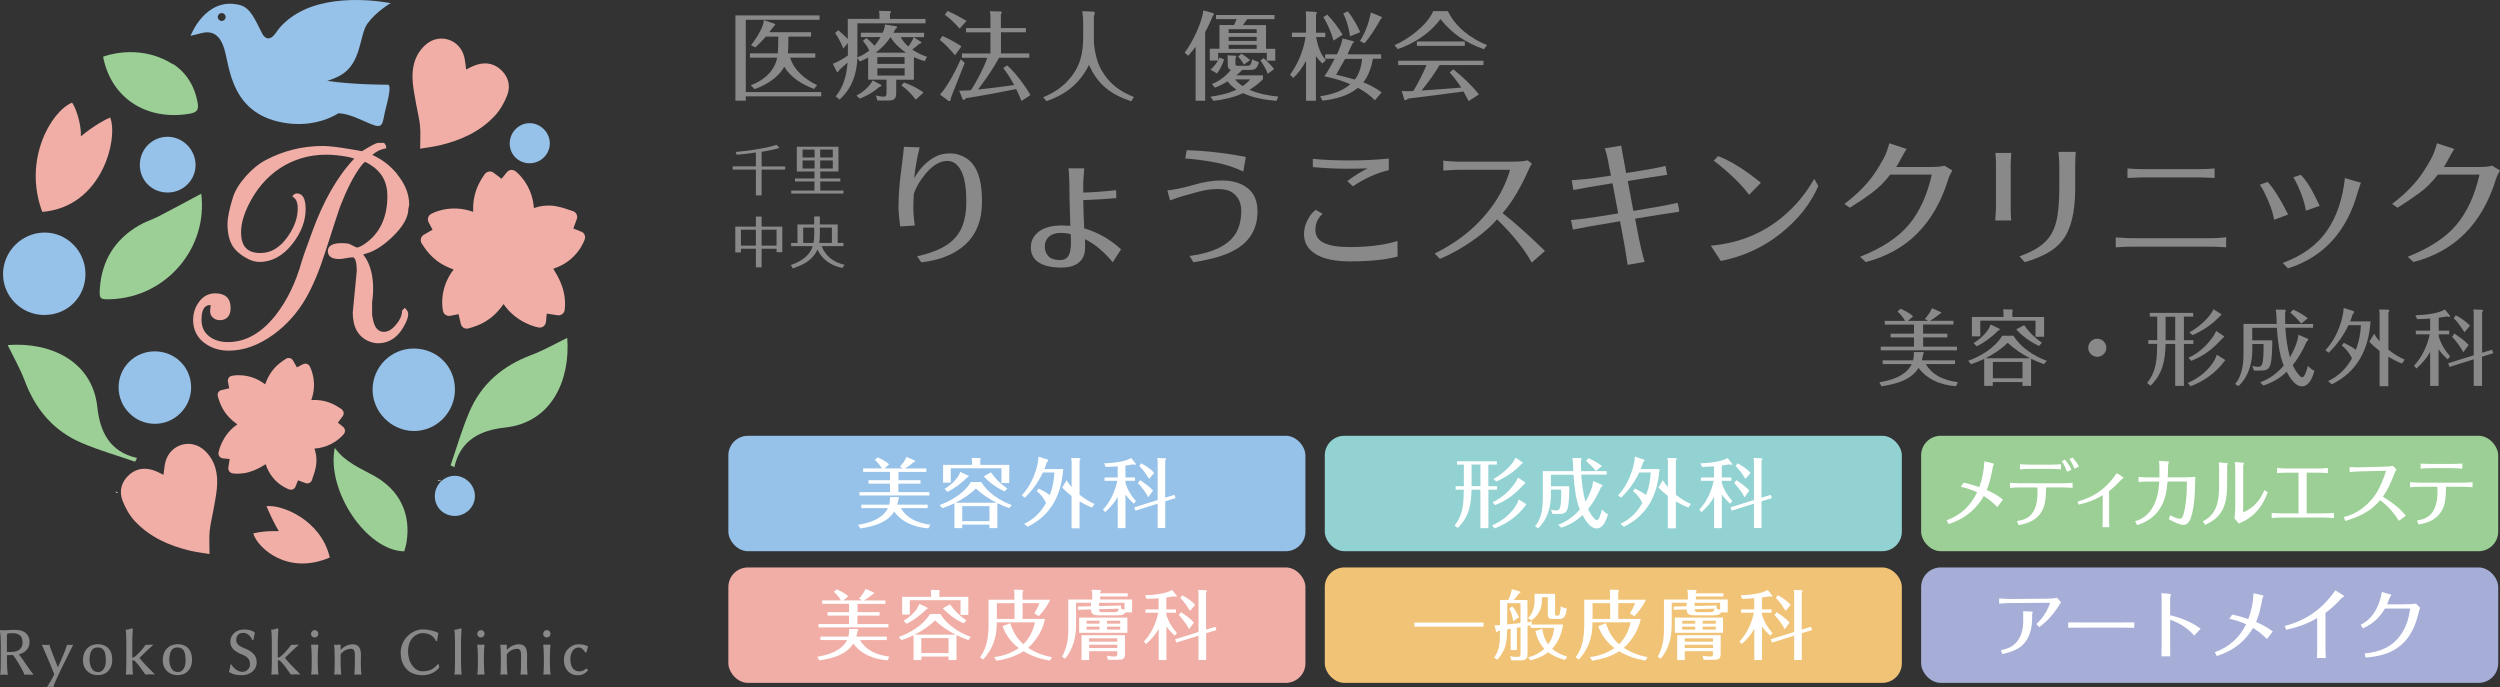 <?xml version="1.0" encoding="UTF-8"?><svg id="_レイヤー_2" xmlns="http://www.w3.org/2000/svg" viewBox="0 0 361.53 99.38"><rect x="0" y="0" width="361.53" height="99.38" fill="#333333" stroke="none"/><defs><style>.cls-1{fill:#f2f2f2;}.cls-1,.cls-2,.cls-3,.cls-4,.cls-5,.cls-6,.cls-7,.cls-8,.cls-9,.cls-10,.cls-11,.cls-12{stroke-width:0px;}.cls-2,.cls-4{fill:#9bcf95;}.cls-3{fill:#93d2d3;}.cls-4,.cls-11,.cls-12{fill-rule:evenodd;}.cls-5{fill:#f1c376;}.cls-6{fill:#a6aed8;}.cls-7{fill:#898989;}.cls-8,.cls-12{fill:#96c1e8;}.cls-9{fill:#fff;}.cls-10,.cls-11{fill:#f0aea6;}</style></defs><g id="_レイヤー_1-2"><rect class="cls-8" x="105.33" y="63.02" width="83.45" height="16.69" rx="2.83" ry="2.83"/><rect class="cls-3" x="191.58" y="63.02" width="83.45" height="16.69" rx="2.83" ry="2.83"/><rect class="cls-2" x="277.82" y="63.02" width="83.45" height="16.69" rx="2.83" ry="2.83"/><rect class="cls-10" x="105.33" y="82.06" width="83.45" height="16.69" rx="2.83" ry="2.83"/><rect class="cls-5" x="191.58" y="82.06" width="83.45" height="16.69" rx="2.83" ry="2.83"/><rect class="cls-6" x="277.82" y="82.06" width="83.45" height="16.69" rx="2.83" ry="2.83"/><path class="cls-1" d="M16.67,71.01c.07.09.14.19.21.28.06,0,.13,0,.19,0-.14-.09-.26-.19-.4-.28Z"/><path class="cls-1" d="M63.32,69.48l4.02,1.04s-.03-.05-.05-.07c-1.39-.29-2.73-.65-4-1.07.02.07.03.1.03.1Z"/><path class="cls-11" d="M23.64,68.65c.1-.69.14-1.26.27-1.8.65-2.62,3.72-3.54,5.69-1.69,1.59,1.49,1.96,3.43,1.76,5.5-.1,1.01-.31,2.01-.48,3.01-.18,1.04-.46,2.08-.56,3.13-.1,1.04-.02,2.09-.02,3.32-.87-.15-1.87-.26-2.84-.49-3.02-.72-5.81-1.96-7.96-4.27-.78-.84-1.39-1.92-1.79-2.99-.53-1.41-.13-2.76,1.03-3.76,1.13-.97,2.44-1.02,3.79-.48.34.13.65.32,1.11.54Z"/><path class="cls-11" d="M67.41,10.04c-.1-.69-.14-1.26-.27-1.8-.65-2.62-3.72-3.54-5.68-1.69-1.59,1.49-1.96,3.42-1.76,5.5.1,1.01.31,2.01.48,3.01.18,1.04.46,2.07.56,3.12.1,1.04.02,2.09.02,3.32.88-.15,1.87-.26,2.84-.49,3.03-.72,5.81-1.96,7.96-4.27.78-.84,1.39-1.92,1.8-2.99.53-1.41.13-2.76-1.04-3.76-1.13-.97-2.44-1.02-3.79-.48-.34.13-.65.31-1.11.54Z"/><path class="cls-4" d="M29.1,28c1,7.82-4.99,14.97-13.06,15.27-1.6.06-1.7-.03-1.6-1.58.28-4,2.16-7.03,5.6-9.06.94-.56,2.01-.88,2.99-1.39,2.04-1.05,4.06-2.16,6.08-3.23Z"/><path class="cls-12" d="M65.79,56.32c0,3.32-2.67,6.02-5.94,6.01-3.26-.02-6-2.78-5.97-6.03.03-3.26,2.67-5.88,5.93-5.9,3.37-.01,5.98,2.57,5.98,5.92Z"/><path class="cls-12" d="M12.36,39.6c0,3.36-2.59,5.95-5.95,5.95-3.32,0-6.01-2.7-5.97-5.98.04-3.23,2.7-5.89,5.94-5.94,3.26-.05,5.97,2.65,5.98,5.97Z"/><path class="cls-12" d="M22.36,50.81c2.96-.01,5.29,2.3,5.28,5.24-.01,2.86-2.35,5.22-5.21,5.24-2.9.02-5.29-2.37-5.28-5.29.01-2.89,2.32-5.18,5.21-5.19Z"/><path class="cls-4" d="M58.47,79.73c-5.44-.06-11.3-8.75-10.06-14.97,1.48,2.08,3.7,2.94,5.74,4.08,3.66,2.05,5.32,5.5,4.63,9.64-.07.43-.22.85-.32,1.25Z"/><path class="cls-12" d="M24.27,27.84c-2.27.02-4.04-1.72-4.05-3.98-.01-2.24,1.75-4.06,3.98-4.08,2.19-.02,4.05,1.81,4.08,4.02.03,2.22-1.77,4.03-4.01,4.04Z"/><path class="cls-12" d="M76.61,23.61c-1.62,0-2.88-1.22-2.9-2.83-.02-1.64,1.31-2.99,2.93-2.97,1.56.03,2.88,1.37,2.87,2.93,0,1.57-1.31,2.86-2.9,2.87Z"/><path class="cls-12" d="M65.78,74.61c-1.62,0-2.88-1.22-2.9-2.83-.02-1.64,1.31-3,2.93-2.97,1.56.03,2.88,1.37,2.87,2.93,0,1.57-1.31,2.86-2.9,2.87Z"/><path class="cls-10" d="M47.69,80.62c-5.97,2.59-10.36-1.24-11.07-3.47,0,0,1.24-.41,3.71-.34-.87-1.39-1.8-3.61-1.8-3.61,2.14-.27,7.85,1.9,9.16,7.41-.03,0-.05-.02-.08-.03.03,0,.05.02.08.03Z"/><path class="cls-10" d="M11.69,19.71c.1-2.02-.89-4.41-1.27-4.87-3.04,1.27-7.12,8.28-4.31,15.79.01-.04.03-.07.04-.11-.02.04-.03.08-.04.12,8.73-.7,11.02-10.71,9.82-13.65-.57.24-2.11.99-4.25,2.73Z"/><path class="cls-4" d="M65.7,67.58c.88-3.98,3.81-5.37,7.33-5.75,6.74-.72,9.47-6.85,9-12.97-1.66.8-3.38,1.8-5.22,2.49-4.13,1.55-7.23,4.19-8.95,8.25-1.06,2.5-1.81,5.12-2.7,7.69.18.09.36.19.55.28Z"/><path class="cls-4" d="M19.83,66.23c-3.98-.88-5.37-3.81-5.75-7.33-.72-6.74-6.85-9.47-12.97-9,.8,1.66,1.8,3.38,2.49,5.22,1.55,4.13,4.19,7.23,8.25,8.95,2.5,1.06,5.12,1.81,7.69,2.7.09-.18.19-.37.28-.55Z"/><path class="cls-10" d="M84.04,33.5l-1.13-.46c.14-.4.33-.89.5-1.35.09-.23.07-.49-.03-.7-.11-.22-.3-.39-.53-.46-.19-.06-.38-.12-.57-.19-.77-.26-1.65-.56-2.66-.61-.8-.04-1.6.08-2.41.36-.25-3.49-2.57-5.26-2.68-5.34-.15-.11-.32-.17-.49-.18-.28-.01-.56.1-.74.33l-.5.62-.13.16-.14.17c-.34-.25-.76-.57-1.15-.87-.2-.15-.44-.21-.69-.17-.24.04-.46.18-.6.38-.87,1.27-1.77,2.84-1.66,5.45-.76-.28-1.54-.44-2.32-.48h0c-2.2-.12-3.72.75-3.79.79-.41.24-.57.77-.34,1.19l.57,1.08c-.37.21-.82.48-1.25.72-.21.12-.37.32-.43.56-.06.24-.02.49.11.7.86,1.35,1.99,2.85,4.62,3.77-2.24,2.9-1.57,5.9-1.53,6.03.11.47.57.76,1.04.67l1.2-.24c.1.41.22.92.33,1.4.05.24.2.45.41.57.21.12.46.16.7.09,1.58-.44,3.39-1.12,5.07-3.52,1.9,2.8,4.94,3.37,5.08,3.39.25.04.5-.02.7-.17.2-.15.32-.38.35-.63l.12-1.21c.47.07,1.05.16,1.55.24.24.04.49-.02.69-.17.04-.03.08-.07.12-.11.13-.14.21-.31.23-.5.09-.74.07-1.46-.06-2.18-.21-1.21-.74-2.43-1.59-3.77,3.56-1.15,4.52-4.16,4.56-4.29.14-.44-.09-.91-.52-1.09Z"/><path class="cls-10" d="M42.73,70.37l.37-.91c.32.12.72.26,1.08.4.19.07.39.06.57-.03.18-.09.31-.24.37-.43.05-.15.1-.3.15-.46.21-.62.45-1.32.49-2.13.03-.65-.06-1.28-.29-1.94,2.8-.2,4.22-2.06,4.28-2.15.09-.12.14-.25.14-.39,0-.22-.08-.45-.27-.6l-.49-.4-.13-.1-.14-.11c.21-.27.46-.61.69-.92.12-.16.17-.36.14-.55-.03-.19-.14-.36-.3-.48-1.02-.7-2.28-1.42-4.37-1.33.22-.61.35-1.23.38-1.86h0c.09-1.76-.6-2.99-.63-3.04-.19-.33-.62-.45-.96-.27l-.87.46c-.17-.29-.38-.66-.57-1-.1-.17-.26-.3-.45-.34-.19-.05-.39-.02-.56.09-1.08.69-2.28,1.59-3.02,3.7-2.33-1.79-4.73-1.25-4.84-1.23-.38.09-.61.46-.54.84l.19.96c-.33.08-.74.17-1.12.26-.19.04-.36.16-.46.33-.1.17-.13.37-.07.56.35,1.26.9,2.72,2.82,4.07-2.25,1.53-2.7,3.96-2.72,4.08-.03.2.01.4.14.56.12.16.3.26.5.28l.97.09c-.06.38-.13.85-.19,1.24-.03.19.02.39.14.55.03.04.05.07.09.1.11.1.25.17.4.19.59.07,1.17.05,1.75-.05.97-.17,1.95-.59,3.02-1.28.92,2.86,3.34,3.62,3.45,3.66.35.11.73-.07.87-.42Z"/><path class="cls-8" d="M56.08,12.25c-.39,0-4.97,0-8.75-.55.64-.21,1.27-.46,1.84-.77,3.17-1.73,2.78-5.93,3.98-7.54,1.35-1.81,3.35-2.93,3.35-2.93,0,0-8.18-1.72-13.58,1.51-1.3.78-2.21,1.64-2.83,2.5-.03.03-.17.24-.21.3-.96,1.34-1.63.65-1.93.15-1.06-2.05-1.68-3.81-3.33-4.21-4.93-1.21-7.06,4.47-7.06,4.47,0,0,1.37-.34,1.5-.37,1.75-.49,2.77.37,3.35,2.17.84,2.64.9,9.78,9.16,10.85,3.05.39,5.54-.34,7.39-1.45,1.5.06,2.93.82,4.65,1.55,1.93.81,1.64-.11,2.15-2.14.36-1.41.91-3.53.31-3.55ZM32.06,3.03c-.32,0-.57-.26-.57-.57s.25-.57.57-.57.57.26.57.57-.26.57-.57.57Z"/><path class="cls-2" d="M28.57,14.77c-.46-2.41-1.61-4.18-3.36-5.4-.19-.08-.4-.19-.65-.34-4.79-2.77-9.65-.83-9.65-.83,1.14,5.97,6.25,9.29,12.49,8.25,1.19-.2,1.36-.66,1.17-1.67Z"/><path class="cls-10" d="M57.46,25.19c-1.01-1.23-2.24-2.17-3.62-2.78.49-.46,1.09-.77,1.77-.91l.23-.05v-.23c0-.14-.07-.29-.22-.46l-.08-.1h-.79c-.19,0-.51.08-1.49.66-.46.28-.77.46-.93.55-.2-.05-.69-.14-2.02-.36-1.59-.26-2.8-.4-3.61-.4-2.93,0-5.71.68-8.26,2.03-.98.51-1.93,1.28-2.83,2.28-.94,1.05-1.59,2.08-1.91,3.08-.53,1.68-.8,2.99-.8,3.89,0,1.4.28,2.51.82,3.31.38.54.94,1.05,1.68,1.49.75.46,1.46.69,2.11.69,1.83,0,3.45-.9,4.82-2.67,1.24-1.6,1.87-3.28,1.87-4.96,0-1.52-.43-2.28-1.26-2.28-.17,0-.33.07-.46.19l-.22.22.25.2c.37.3.55.81.55,1.53,0,1.38-.5,2.78-1.48,4.15-1.12,1.57-2.4,2.33-3.92,2.33-1.91,0-2.8-.96-2.8-3.02,0-1.13.35-2.42,1.03-3.84,1.11-2.29,2.64-4.1,4.56-5.38,1.99-1.31,4.25-1.98,6.72-1.98.96,0,2.02.11,3.16.32.28.05.58.13.9.25-2.43,2.55-4.5,6.17-6.15,10.76-.88,2.41-1.35,3.72-1.42,4-.85,3.1-2.13,5.75-3.8,7.88-2.03,2.58-4.35,3.89-6.88,3.89-1.09,0-2-.27-2.7-.81-.77-.59-1.14-1.38-1.14-2.43,0-1.9.75-2.12,1.31-2.12,0,0,.02,0,.02,0-.02.14-.05.34-.07.6-.05.43.02.78.21,1.03.3.37.69.56,1.18.56.58,0,1.56-.23,1.56-1.79,0-1.37-.77-2.09-2.22-2.09-.97,0-1.78.43-2.38,1.28-.54.74-.82,1.6-.82,2.57,0,1.43.58,2.58,1.72,3.39.97.7,2.12,1.05,3.42,1.05,2.2,0,4.39-.8,6.53-2.37,1.9-1.39,3.46-3.16,4.65-5.24,1-1.74,1.95-4.02,2.83-6.78,1.29-4.02,2-6.2,2.19-6.66.92-2.35,1.87-4.2,2.82-5.49.51-.7.7-.75.69-.76.03,0,.17.04.72.38,1.7,1.05,2.52,2.53,2.52,4.54,0,3.15-1.12,5.49-3.34,6.98-.59.4-.93.48-1.08.49,0,0-.1-.03-.43-.2-.47-.25-.59-.31-.7-.35-.32-.06-.67-.09-1.05-.09-1.33,0-2.01.39-2.01,1.16,0,.52.28,1.14,1.62,1.14.23,0,.57-.04,1.04-.13.43-.08.74-.12.94-.12.37,0,.58.74.58,2.01l-.29,2.98c-.16,1.65-.26,2.64-.29,2.99,0,2.13.8,3.54,2.37,4.18.46.18.89.27,1.28.27,1.77,0,3.14-1.04,4.07-3.08.2-.45.3-.82.3-1.12,0-.26-.1-.49-.29-.7l-.2-.22-.4.4v.11c-.03.63-.32,1.28-.88,1.93-.57.68-1.15,1.03-1.74,1.03-.79,0-1.3-.53-1.55-1.63-.14-.6-.16-.8-.16-.87v-1.76c.71-4.9-1.3-6.91-1.3-6.91.14-.07.23-.1.28-.11,1.26-.31,2.61-1.15,4-2.5,1.5-1.45,2.26-2.8,2.26-3.99,0-.01,0-.08.05-.25.05-.18.07-.3.07-.39,0-1.49-.58-2.96-1.72-4.35Z"/><path class="cls-7" d="M129.94,29.71c0-1.41.12-3.07.37-4.98.25-1.91.38-3.08.41-3.5l2.27.08c-.4,1.63-.66,3.12-.78,4.47.74-1.35,1.72-2.37,2.93-3.05.64-.36,1.38-.55,2.22-.55s1.62.23,2.35.68c1.55.98,2.32,3.08,2.3,6.31,0,2.68-.83,4.77-2.5,6.27-1.52,1.35-3.61,2.19-6.27,2.5l-.61-.88c1.8-.4,3.21-.94,4.25-1.62s1.77-1.53,2.21-2.56c.44-1.03.65-2.27.65-3.71,0-2.02-.25-3.51-.74-4.46-.5-.96-1.17-1.44-2.01-1.44-1.05,0-2.09.61-3.11,1.82-.82.98-1.39,1.94-1.72,2.89-.05.64-.08,1.33-.08,2.09s.07,1.6.21,2.54l-2.11.14c-.17-1.26-.25-2.28-.25-3.05Z"/><path class="cls-7" d="M149.08,35.71c0-.89.38-1.62,1.15-2.22.77-.59,1.91-.89,3.44-.89.2,0,.57.02,1.11.06-.09-2.71-.14-4.83-.14-6.37-.03-.86-.07-1.51-.12-1.95h2.27l-.14,1.97v1.54c1.3-.03,2.88-.14,4.75-.35l.04,1.15c-1.47.13-3.07.23-4.79.29,0,.55.02,1.2.05,1.96.03.76.06,1.47.09,2.12,1.98.59,3.76,1.59,5.33,3.03l-1.21,1.88c-.51-.64-1.11-1.26-1.82-1.88s-1.43-1.1-2.19-1.46c.01.21.02.44.02.7v.53c0,1.16-.47,1.99-1.41,2.48-.51.26-1.18.39-2.01.4-.83,0-1.58-.09-2.25-.28-1.46-.43-2.19-1.33-2.19-2.71ZM151.09,35.63c0,.59.18,1.06.53,1.43s.91.55,1.69.55,1.25-.41,1.44-1.23c.08-.36.12-.78.12-1.24s-.01-.9-.04-1.3c-.48-.1-.94-.16-1.39-.16-.76,0-1.33.18-1.74.54-.4.36-.61.83-.61,1.42Z"/><path class="cls-7" d="M168.82,27.54c.38-.03.97-.13,1.79-.3.81-.18,1.5-.35,2.06-.52,1.43-.42,2.76-.62,3.98-.62,1.59,0,2.85.37,3.79,1.12s1.41,1.87,1.41,3.37c0,3.23-1.86,5.4-5.59,6.52-1.13.34-2.36.61-3.67.82l-.57-.92c2.45-.31,4.31-.98,5.58-2s1.9-2.52,1.9-4.5c0-1.21-.44-2.11-1.33-2.7-.46-.31-1.14-.47-2.05-.47s-1.8.12-2.67.35c-.87.23-1.62.44-2.26.62-.64.18-1.3.4-1.99.67l-.39-1.45ZM171.4,22.91l.21-1.19c2.88.09,5.73.42,8.55.98l-.37,2.11c-1.29-.62-2.67-1.07-4.15-1.34-1.48-.27-2.89-.45-4.25-.56Z"/><path class="cls-7" d="M188.58,33.81c0-.82.26-1.64.78-2.46.25-.4.55-.74.92-1l.98.57c-.69.62-1.04,1.39-1.04,2.29s.42,1.54,1.26,1.93,2.07.59,3.68.59c2.71,0,5.02-.29,6.93-.88l.02,2.25c-1.75.47-4.04.7-6.88.7-2.14,0-3.78-.34-4.93-1.03s-1.73-1.67-1.73-2.96ZM189.85,24.16v-1.19c1.5.16,3.27.23,5.31.23s3.94-.09,5.68-.27v1.68c-1.75.4-3.48,1.18-5.2,2.34l-.8-.76c.38-.31.88-.66,1.5-1.04s1.1-.65,1.43-.81c-.74.04-1.8.06-3.17.06s-2.96-.08-4.76-.23Z"/><path class="cls-7" d="M207.47,36.66c3.7-1.81,6.59-4.27,8.69-7.38,1-1.5,1.74-3.07,2.21-4.73h-7.38c-.39,0-1.15.04-2.27.12v-1.45c.18.04.55.08,1.1.11.55.03.94.05,1.16.05h7.42c1.31,0,2.15-.07,2.5-.2l.64.49c-.2.26-.4.65-.62,1.17-.22.52-.52,1.14-.9,1.86-.85,1.64-1.76,3.01-2.73,4.12,1.8,1.41,3.84,3.23,6.13,5.47l-1.91,1.68c-1.09-1.98-2.77-4.06-5.02-6.25-1.25,1.45-3.02,2.85-5.31,4.22-1.02.6-2,1.1-2.95,1.5l-.76-.78Z"/><path class="cls-7" d="M227.15,31.82c1.24-.1,2.48-.26,3.74-.46,1.26-.2,2.29-.37,3.12-.5l-.82-4.36c-2.67.43-4.56.75-5.66.98l-.25-1.41c1.56-.12,2.72-.23,3.48-.35.75-.12,1.49-.23,2.21-.33-.2-.92-.35-1.7-.46-2.31-.11-.62-.26-1.16-.44-1.63l2.38-.39c.03.21.06.46.12.74l.14.78c.01.07.04.23.1.51.06.38.18,1.02.35,1.93.7-.12,1.31-.21,1.82-.29,1.63-.25,2.92-.5,3.87-.74l.25,1.29c-1.21.17-3.11.47-5.7.9l.8,4.32c2.93-.47,5.06-.86,6.39-1.17l.08.31c.1.43.16.7.16.81s-.01.17-.04.17c-1.25.18-3.36.51-6.33,1,.12.6.29,1.5.51,2.7.25,1.25.53,2.43.86,3.55l-2.46.43c-.27-1.91-.64-4.02-1.09-6.31-3.32.55-5.59.95-6.82,1.21l-.27-1.37Z"/><path class="cls-7" d="M247.4,35.53c3.5-.31,6.57-1.4,9.2-3.26,2.38-1.69,4.3-3.83,5.76-6.41l.59,1.04c-1.11,2.57-2.92,4.85-5.44,6.86s-5.41,3.33-8.66,3.98l-1.45-2.21ZM247.83,23.24l.61-.66c1.76.64,3.83,1.92,6.21,3.85l-1.7,1.74c-.85-1.13-1.97-2.3-3.38-3.52-.62-.55-1.21-1.02-1.74-1.41Z"/><path class="cls-7" d="M266.73,29.49c2.03-1.54,3.58-3.16,4.65-4.86.73-1.15,1.2-2,1.41-2.58s.35-1.02.43-1.33l2.5.82c-.25.38-.53.86-.84,1.45s-.5.91-.55.98-.1.12-.14.18h4.88c1.09,0,1.8-.07,2.11-.2l1.15.7c-.27.46-.47.88-.59,1.27-1.99,6.45-5.97,10.44-11.93,11.97l-.82-.76c3.16-1.25,5.52-2.8,7.06-4.65s2.65-4.26,3.31-7.23h-6.02c-.77,1.03-1.67,1.92-2.7,2.68s-2.08,1.46-3.14,2.11l-.78-.55Z"/><path class="cls-7" d="M288.54,31.88c.07-1,.1-1.57.1-1.7v-6.5c0-.18,0-.44-.02-.76l-.06-.8h2.29c-.05.91-.08,1.43-.08,1.56v6.5c0,.29,0,.59.02.9l.06.8h-2.3ZM292.04,37.07c1.17-.42,2.14-.89,2.89-1.41s1.34-1.15,1.76-1.89.71-1.65.87-2.73.24-2.39.24-3.93v-3.24c0-.44-.04-1.08-.12-1.91h2.5c-.05.56-.08,1.2-.08,1.91v3.36c0,3.44-.61,5.94-1.82,7.5-.61.78-1.37,1.42-2.29,1.91s-1.97.92-3.18,1.27l-.78-.84Z"/><path class="cls-7" d="M305.96,35.78v-1.45c1.12.08,1.9.12,2.34.12h11.56c.61,0,1.3-.05,2.07-.14v1.46c-.87-.07-1.56-.1-2.07-.1h-11.56c-.66,0-1.45.03-2.34.1ZM307.66,25.73v-1.37c.87.07,1.61.1,2.21.1h8.24c.7,0,1.42-.03,2.15-.1v1.37c-1.17-.05-1.89-.08-2.15-.08h-8.22c-.09,0-.83.03-2.23.08Z"/><path class="cls-7" d="M326.79,26.72l1.13-.41c.85.89,1.84,2.45,2.97,4.71l-2.03.76c-.18-1.15-.68-2.51-1.48-4.1-.22-.43-.42-.75-.59-.96ZM330.09,38.03c2.83-1.03,4.95-2.57,6.38-4.61s2.3-4.6,2.63-7.66l2.32.66c-.08.18-.15.39-.22.63s-.14.45-.21.63c-1.58,5.78-4.95,9.49-10.12,11.13l-.78-.8ZM331.64,25.63l1.09-.35c.7.73,1.37,1.73,1.99,2.99.27.55.52,1.05.74,1.5l-2.01.7c-.14-1.07-.56-2.34-1.25-3.81-.21-.43-.4-.77-.57-1.04Z"/><path class="cls-7" d="M345.93,29.49c2.03-1.54,3.58-3.16,4.65-4.86.73-1.15,1.2-2,1.41-2.58s.35-1.02.43-1.33l2.5.82c-.25.38-.53.86-.84,1.45s-.5.91-.55.98-.1.12-.14.18h4.88c1.09,0,1.8-.07,2.11-.2l1.15.7c-.27.46-.47.88-.59,1.27-1.99,6.45-5.97,10.44-11.93,11.97l-.82-.76c3.16-1.25,5.52-2.8,7.06-4.65s2.65-4.26,3.31-7.23h-6.02c-.77,1.03-1.67,1.92-2.7,2.68s-2.08,1.46-3.14,2.11l-.78-.55Z"/><path class="cls-7" d="M105.96,24.51v-.46h3.35v-2c-.84.13-1.67.23-2.48.31h-.32c0-.06-.05-.19-.13-.39h.11c1.69-.17,3.16-.39,4.4-.65.42-.09.79-.18,1.1-.28l.31-.1.42.45c-.64.2-1.5.39-2.58.57v2.11h3.4v.46h-3.4v3.73h-.83v-3.73h-3.35Z"/><path class="cls-7" d="M114.43,27.56h3.35v-1.32h-2.82v-.43h2.82v-1.01h-2.55v-3.58h6.02v3.58h-2.63v1.01h2.9v.43h-2.9v1.32h3.35v.43h-7.55v-.43ZM116.06,22.78h1.74v-1.15h-1.74v1.15ZM116.06,24.37h1.74v-1.17h-1.74v1.17ZM118.61,22.78h1.82v-1.15h-1.82v1.15ZM118.61,24.37h1.82v-1.17h-1.82v1.17Z"/><path class="cls-7" d="M106.33,36.5v-3.73h2.98v-1.45h.83v1.45h2.99v3.7h-.83v-.5h-2.16v2.69h-.83v-2.69h-2.16v.53h-.82ZM107.15,35.52h2.16v-2.3h-2.16v2.3ZM110.14,35.52h2.16v-2.3h-2.16v2.3Z"/><path class="cls-7" d="M114.35,38.33c1.15-.4,1.99-.92,2.52-1.55.34-.4.55-.8.65-1.19h-3.11v-.46h.91v-2.67h2.42v-1.16h.82v1.16h2.58v2.67h.83v.46h-3.15c.57,1.44,1.68,2.34,3.33,2.71-.09.09-.18.21-.27.35l-.05.11-.35-.09c-1.55-.4-2.64-1.26-3.27-2.59-.3.73-.84,1.35-1.63,1.86-.42.27-.95.52-1.59.75l-.36.13-.05-.14c-.06-.13-.14-.24-.24-.33ZM116.15,35.13h1.49c.07-.38.1-.79.11-1.25v-.97h-1.6v2.22ZM118.48,35.13h1.82v-2.22h-1.74v.97c0,.46-.03.88-.09,1.25Z"/><path class="cls-7" d="M118.76,13.31v.62h-10.91v.63h-1.5V2.23h12.17v.63h-10.67v10.45h10.91ZM118.17,12.29l-.45.57c-1.69-.64-3.35-1.61-4.31-3.21-.85,1.58-2.63,2.65-4.29,3.24l-.55-.56c1.86-.7,3.4-1.99,3.82-3.99h-3.94v-.63h4.02c.08-.78.08-1.62.08-2.42h-1.79c-.49.56-.99,1.08-1.53,1.57l-.62-.32c.62-.8,1.34-1.89,1.68-2.83.08-.25.15-.53.18-.8l1.57.53s.07.04.07.11-.03.1-.17.21c-.21.27-.48.62-.7.9h6.05v.63h-3.28c0,.8,0,1.64-.07,2.42h3.96v.63h-3.64c.57,1.83,2.19,3.17,3.88,3.95Z"/><path class="cls-7" d="M131.36,6.71c.32-.41.57-.85.78-1.33l1.04.67s.07.07.07.11c0,.07-.1.13-.27.17-.34.29-.7.56-1.06.83.64.45,1.36.8,2.13,1.05l-.32.63c-.55-.15-1.06-.34-1.57-.57v3.26h-2.56v1.92c0,.94-.38,1.09-1.26,1.09h-1.46l-.21-.73c.38.08.77.17,1.15.17.29,0,.38-.21.38-.48v-1.98h-2.66v-3.19c-.39.21-.8.39-1.2.56l-.35-.5c-.1,2.37-.8,4.4-2.59,6.01l-.55-.46c1.15-1.37,1.58-3.12,1.72-4.89-.38.36-.8.69-1.18,1.04-.07.18-.15.32-.28.32-.08,0-.11-.04-.15-.13l-.52-1.06c.78-.28,1.48-.74,2.17-1.19v-1.81l-.66.8c-.27-.69-.74-1.65-1.18-2.24l.46-.41c.48.39.94.83,1.37,1.27v-2.91h4.58v-.63c0-.18-.03-.35-.06-.53l1.53.03c.15,0,.2.04.2.1,0,.11-.08.21-.15.28v.76h5.14v.63h-9.85v4.3c0,.21,0,.42-.01.63.6-.22,1.23-.59,1.72-.98-.21-.52-.55-.98-.91-1.4l.48-.42c.43.32.83.71,1.19,1.11.34-.38.63-.8.87-1.25h-2.84v-.63h3.17c.17-.39.28-.74.32-1.18l1.57.24c.1.01.17.03.17.13,0,.08-.07.15-.21.27-.1.18-.2.36-.31.55h4.44v.63h-3.39c.29.52.67.97,1.12,1.36ZM126.2,11.63l1.13.59c.06.03.13.06.13.13,0,.15-.2.21-.31.24-.84.73-1.78,1.27-2.8,1.67l-.5-.43c.97-.52,1.79-1.22,2.35-2.18ZM126.64,7.62h4.38c-.88-.6-1.69-1.33-2.23-2.25-.6.87-1.3,1.62-2.16,2.25ZM130.81,8.26h-3.94v.98h3.94v-.98ZM126.88,9.87v1.05h3.94v-1.05h-3.94ZM130.35,12.35l.38-.42c.99.36,1.98.8,2.82,1.46l-1.12,1.02c-.6-.79-1.27-1.49-2.07-2.06Z"/><path class="cls-7" d="M139.03,6.7l-.92,1.29c-.69-.81-1.39-1.57-2.21-2.23l.38-.56c.97.41,1.88.94,2.76,1.5ZM138.94,8.58l.57.52c-.57,1.44-1.15,2.87-1.71,4.31-.11.27-.21.55-.31.83-.01.24-.06.39-.18.39-.07,0-.14-.04-.2-.08l-1.18-.88c1.04-1.05,2.41-3.71,3-5.08ZM139.78,3.02l-1.01,1.12c-.56-.67-1.41-1.5-2.13-2l.38-.55c.95.41,1.86.9,2.76,1.43ZM148.36,4.05v.62h-3.61v3.05h4.1v.63h-4.37c-.88,1.61-1.93,3.14-3.05,4.59,1.74-.17,3.49-.39,5.23-.64-.45-.87-.98-1.69-1.58-2.46l.57-.38c1.15,1.01,2.61,2.94,3.36,4.29l-1.3.85c-.22-.58-.48-1.15-.76-1.72-2.41.49-4.83.95-7.28,1.32-.06.08-.15.25-.28.25-.08,0-.17-.08-.2-.15l-.48-1.18c.56,0,1.12-.04,1.68-.07.81-1.15,1.96-3.39,2.38-4.69h-3.66v-.63h4.12v-3.05h-3.53v-.62h3.53v-1.46c0-.32,0-.67-.11-.98l1.6.04c.06,0,.15.01.15.1,0,.1-.07.21-.13.31v1.99h3.61Z"/><path class="cls-7" d="M158.11,1.69c.13,0,.21.06.21.18,0,.11-.03.22-.13.48v3.54c0,.97.28,2.27.6,3.18.29.8.74,1.54,1.26,2.2,1.06,1.34,2.35,2.12,3.92,2.75l-.38.63c-2.93-.98-4.85-2.41-6.11-5.27-1.32,2.69-3.35,4.27-6.14,5.25l-.5-.56c1.4-.57,2.68-1.37,3.68-2.51,1.72-1.92,2.12-3.81,2.12-6.32v-1.98c0-.55-.04-1.09-.13-1.64l1.58.06Z"/><path class="cls-7" d="M174.27,14.57h-1.37v-7.8c-.34.45-.7.88-1.08,1.3l-.5-.46c1.09-1.43,2.51-4.33,2.7-6.11l1.39.39c.06.01.14.07.14.14,0,.06-.04.14-.15.25-.34.81-.7,1.61-1.12,2.37v9.92ZM179.73,3.63h3.35v3.43h1.34v1.71h-1.23v-1.12h-7.03v1.06c.07-.13.14-.25.2-.39l.66.28c-.22.69-.57,1.42-1.02,2.03l-.95-.55c.42-.39.8-.83,1.09-1.32h-1.19v-1.71h1.4v-3.43h2.1c.14-.28.27-.56.38-.85h-2.98v-.6h8.46v.6h-3.94c-.21.29-.42.58-.63.85ZM184.86,13.96l-.27.62c-1.64-.13-3.33-.41-4.83-1.11-1.36.63-2.82.95-4.29,1.11l-.43-.6c1.3-.18,2.59-.45,3.77-1.02-.49-.34-.94-.7-1.28-1.19-.59.35-1.2.66-1.83.91l-.45-.53c1.06-.41,2.06-1.15,2.75-2.06-.39-.08-.46-.34-.46-.78v-.76c0-.18-.01-.36-.03-.55l1.15.06c.06,0,.1.04.1.11s-.01.13-.1.31v.7c0,.31.1.34.38.34h1.32c.49,0,.58-.28.73-.95.31.18.63.32.97.43-.31.92-.49,1.11-1.34,1.11h-1.08c-.27.28-.55.55-.84.78h3.84v.56c-.57.6-1.25,1.11-1.96,1.54,1.33.57,2.77.85,4.2.98ZM181.73,4.22h-4.05v.55h4.05v-.55ZM181.73,5.33h-4.05v.59h4.05v-.59ZM181.73,6.48h-4.05v.59h4.05v-.59ZM180.78,11.48h-2.17c.29.38.67.69,1.08.97.41-.28.8-.59,1.09-.97ZM180.79,8.68l-.9.66c-.24-.42-.53-.81-.84-1.16l.49-.42c.43.28.85.58,1.25.92ZM184.25,9.99l-.91.69c-.27-.67-.62-1.33-1.06-1.92l.45-.36c.56.49,1.08,1.01,1.53,1.6Z"/><path class="cls-7" d="M191.74,8.69l-.49.49c-.38-.32-.67-.67-.95-1.08v6.47h-1.43v-5.77c-.49.91-1.09,1.77-1.85,2.48l-.46-.48c1.13-1.54,1.97-3.56,2.23-5.45h-1.96v-.63h2.04v-2.34c0-.24-.03-.49-.04-.74l1.39.08c.15.01.2.04.2.13,0,.07-.03.14-.11.27v2.61h1.34v.63h-1.34c.22,1.08.63,2.56,1.44,3.33ZM199.79,13.38l-.97,1.13c-.7-.76-1.56-1.32-2.45-1.81-1.4,1.19-3.32,1.64-5.11,1.86l-.35-.64c1.57-.22,3.15-.69,4.36-1.74-1.19-.53-2.48-.88-3.75-1.15.56-.8,1.04-1.67,1.49-2.54h-1.37v-.63h1.7c.36-.79.66-1.47.81-2.3l1.53.39c.06.01.1.06.1.11,0,.1-.11.15-.18.2-.24.53-.49,1.06-.74,1.6h4.87v.63h-1.19c-.21,1.22-.62,2.44-1.39,3.42.95.36,1.85.85,2.66,1.46ZM194.16,5.02l-1.32.85c-.32-1.19-.84-2.34-1.46-3.4l.56-.35c.83.83,1.65,1.93,2.21,2.9ZM196.98,8.51h-2.46c-.42.74-.87,1.53-1.3,2.3.91.2,1.81.43,2.7.7.67-.85.95-1.93,1.06-3ZM196.7,4.65l-1.47.6c-.15-1.2-.49-2.24-.97-3.32l.66-.28c.67.85,1.36,2.02,1.78,3ZM199.75,2.41c.07.03.08.07.08.13,0,.07-.04.14-.2.28-.69,1.22-1.4,2.41-2.33,3.45l-.63-.35c.8-1.26,1.3-2.66,1.57-4.12l1.5.62Z"/><path class="cls-7" d="M209.38,1.62c1.15,2.33,3.29,3.94,5.66,4.9l-.45.6c-2.59-.94-4.55-2.17-6.28-4.36-1.51,2.04-3.78,3.53-6.18,4.34l-.48-.56c1.11-.49,2.13-1.13,3.07-1.89,1.04-.85,1.99-1.82,2.55-3.04h2.1ZM205.58,13.09c1.91-.13,3.82-.27,5.73-.42-.49-.78-1.05-1.5-1.67-2.19l.53-.46c1.34,1.09,2.62,2.28,3.71,3.63l-1.5.97c-.25-.46-.49-.92-.74-1.39-2.66.36-5.32.7-7.98,1.02-.24.18-.35.24-.46.24-.06,0-.1-.03-.13-.11l-.36-1.23c.27.03.55.04.81.04.29,0,.59-.01.88-.04.7-1.21,1.36-2.45,1.89-3.74h-4.1v-.63h12.34v.63h-6.35c-.77,1.29-1.65,2.52-2.61,3.68ZM211.83,6v.63h-6.93v-.63h6.93Z"/><path class="cls-7" d="M280.23,54.37c.86.49,1.88.77,2.91.9l-.28.58c-1.12-.07-2.23-.34-3.2-.82-.86-.42-1.63-1.03-2.21-1.83-.54.86-1.32,1.44-2.21,1.83-.98.44-2.11.67-3.15.83l-.32-.58c.85-.13,1.83-.36,2.7-.78.84-.41,1.61-1.03,1.99-1.85h-4.2v-.54h4.39c.07-.28.12-.58.12-.86,0-.11-.01-.23-.01-.34h1.32c.06,0,.12.02.12.1,0,.08-.05.18-.1.25-.05.29-.1.58-.18.85h4.8v.54h-4.22c.43.75,1,1.29,1.73,1.71ZM278.11,48.25h3.5v.54h-3.5v1.34h4.89v.53h-11.02v-.53h4.81v-1.34h-3.39v-.54h3.39v-1.31h-4.23v-.54h2.95c-.3-.5-.66-.97-1.1-1.34l.42-.41c.66.28,1.32.61,1.83,1.1l-.76.65h2.93l-.48-.28c.42-.46.8-.96,1.03-1.55l1.28.56c.06.02.07.05.07.08,0,.08-.12.17-.26.22-.42.36-.88.68-1.37.96h3.39v.54h-4.39v1.31Z"/><path class="cls-7" d="M285.04,52.66l-.42-.48c1.82-.66,3.92-1.91,4.92-3.63h1.63c1.07,1.73,2.96,2.94,4.82,3.63l-.41.48c-.64-.23-1.26-.48-1.86-.78v3.92h-1.25v-.55h-4.29v.55h-1.24v-3.9c-.61.3-1.25.55-1.91.76ZM295.6,45.83v2.87h-1.24v-2.33h-7.99v2.27h-1.21v-2.81h4.57v-.42c0-.23-.02-.47-.05-.68l1.31.04c.06,0,.08.06.08.11,0,.07-.02.13-.06.19v.77h4.58ZM289.12,47.53s.08.05.08.1c0,.06-.05.11-.23.18-.82.83-2.08,1.79-3.13,2.27l-.44-.46c.94-.58,2.13-1.61,2.47-2.69l1.25.6ZM293.58,51.81c-1.18-.6-2.28-1.33-3.24-2.24-.94.92-2.04,1.63-3.2,2.24h6.44ZM292.48,52.34h-4.29v2.36h4.29v-2.36ZM292.71,47.02c.72,1.02,1.55,1.85,2.58,2.54l-.43.47c-1.24-.59-2.36-1.38-3.29-2.39l1.14-.62Z"/><path class="cls-7" d="M304.6,50.29c0,.71-.6,1.31-1.31,1.31s-1.31-.6-1.31-1.31.6-1.31,1.31-1.31,1.31.6,1.31,1.31Z"/><path class="cls-7" d="M315.82,49.2h1.37v.54h-1.37v6.06h-1.26v-6.06h-1.39c-.05,2.4-.41,4.29-2.17,6.04l-.5-.4c1.39-1.76,1.42-3.49,1.45-5.65h-1.28v-.54h1.29v-3.41h-1.08v-.54h6.28v.54h-1.34v3.41ZM313.17,45.8v3.41h1.39v-3.41h-1.39ZM321.69,51.97s.08.08.08.13c0,.08-.12.16-.17.22-1.15,1.59-2.99,2.85-4.81,3.54l-.41-.48c1.63-.71,3.07-1.85,3.93-3.42.12-.22.19-.44.26-.67l1.1.68ZM321.54,48.57c.07.05.08.07.08.13,0,.07-.06.12-.19.19-1.35,1.49-2.6,2.52-4.54,3.29l-.42-.44c1.49-.66,2.76-1.85,3.66-3.2.13-.22.24-.44.36-.68l1.06.72ZM321.17,45.41s.07.05.07.1c0,.08-.12.14-.18.17-1.03,1.16-2.58,2.18-3.99,2.79l-.46-.4c1.18-.64,2.96-2.1,3.48-3.35l1.08.68Z"/><path class="cls-7" d="M332.38,48.41l1.32.56c.06.02.12.06.12.13,0,.08-.1.17-.24.28-.54,1.22-1.17,2.37-2.03,3.42.28.59.6,1.15,1.08,1.61.07.07.16.14.28.14.2,0,.32-.19.46-.49.17-.37.28-.77.37-1.15.29.28.59.56.96.72-.25.83-.73,2.24-1.79,2.24s-1.81-1.34-2.23-2.11c-.98.95-2.08,1.57-3.36,1.99l-.47-.46c1.37-.5,2.45-1.33,3.41-2.41-.7-1.74-.85-3.63-1-5.48h-3.56v1.82h2.9c-.01.86-.01,2.97-.34,3.71-.28.6-.72.66-1.32.66h-.98l-.25-.67c.29.07.59.13.88.13.25,0,.42-.11.52-.34.23-.54.23-1.88.23-2.5,0-.16,0-.3-.01-.46h-1.62v.86c0,1.92-.56,3.89-2,5.23l-.49-.31c1.1-1.27,1.22-3.06,1.22-4.67v-4.02h4.8c-.01-.77-.04-1.43-.14-2.06h1.28c.08.01.17.04.17.13,0,.06-.06.2-.1.28,0,.55,0,1.1.02,1.66h4.03v.54h-4.01c.08,1.44.29,2.88.66,4.27.59-.97,1.09-2.12,1.24-3.26ZM333.74,46.02l-.96.78c-.5-.62-.97-1.07-1.56-1.61l.42-.42c.65.28,1.55.82,2.1,1.25Z"/><path class="cls-7" d="M338.64,49.99l.31-.42c.61.3,1.2.61,1.74,1.02.44-1.14.67-2.34.73-3.56h-1.81c-.7,1.5-1.67,2.83-2.85,3.98l-.49-.36c1.04-1.09,1.78-2.51,2.23-3.95.23-.71.37-1.43.42-2.16l1.38.43c.07.02.14.06.14.13,0,.1-.06.18-.2.31-.12.36-.24.72-.38,1.07h2.95c-.29,4.04-1.86,7.24-5.6,9.1l-.55-.46c1.48-.72,2.58-1.73,3.47-3.31-.37-.7-.83-1.37-1.47-1.83ZM347.75,52.02l-.4.55c-.67-.26-1.33-.59-1.97-.97v4.25h-1.26v-5.1c-.53-.41-1.02-.84-1.49-1.32l.7-1.16c.23.4.49.74.79,1.09v-3.71c0-.3-.01-.6-.07-.89l1.31.02c.08,0,.16.04.16.12,0,.11-.07.2-.13.29v5.37c.72.59,1.51,1.08,2.36,1.45Z"/><path class="cls-7" d="M354.31,51.53l-.34.44c-.49-.44-.95-.92-1.32-1.46v5.3h-1.22v-4.93c-.5.94-1.21,1.7-1.98,2.41l-.35-.4c1.16-1.25,1.92-2.88,2.27-4.54h-2.01v-.53h2.07v-1.75c-.64.05-1.26.07-1.88.08l-.25-.56c1.13-.02,3.32-.22,4.26-.84l.7.86s.05.07.05.12c0,.07-.06.1-.12.1-.1,0-.18-.04-.26-.07-.42.07-.84.14-1.26.19v1.87h1.51v.53h-1.51v.3c.3,1.05.91,2.07,1.66,2.88ZM360.38,50.58l.17.5-1.62.5v4.22h-1.2v-3.84l-3.5,1.1-.19-.53,3.69-1.15v-5.91c0-.24-.01-.48-.06-.72l1.24.05c.07,0,.16.02.16.11,0,.07-.04.14-.13.26v5.84l1.45-.44ZM356.99,49.89l-.77,1.05c-.37-.74-1.04-1.63-1.62-2.23l.34-.47c.72.5,1.46,1,2.05,1.64ZM357.19,47.09l-.8.96c-.47-.72-.94-1.43-1.55-2.04l.3-.42c.76.41,1.46.89,2.05,1.5Z"/><path class="cls-7" d="M0,91.19v-.07c.11.02.3.03.56.03l1.32-.07c.55,0,.95.04,1.22.13.27.08.48.2.64.35.35.33.53.73.53,1.19s-.1.82-.29,1.08c-.31.42-.73.68-1.25.78.16.22.34.46.53.73.88,1.29,1.39,2.01,1.54,2.16v.08c-.11-.02-.31-.03-.59-.03s-.49,0-.63.03h-.04c-.07-.22-.22-.53-.43-.91s-.38-.67-.5-.87c-.34-.54-.59-.91-.73-1.08-.27.02-.56.03-.87.03v.82c0,.82.04,1.47.11,1.95v.07c-.11-.02-.3-.03-.56-.03-.24,0-.42.01-.53.03v-.07c.06-.37.08-1.02.08-1.95v-2.41c0-.82-.04-1.47-.11-1.96ZM1.01,94.28h.54c.72,0,1.22-.19,1.48-.56.16-.21.23-.48.23-.8,0-.55-.16-.92-.47-1.11-.25-.16-.54-.23-.86-.24-.33,0-.55,0-.67.02-.12.01-.2.05-.22.11-.03.06-.04.15-.04.26v2.32Z"/><path class="cls-7" d="M6.07,93.23c.23.03.43.04.62.04s.34-.01.45-.04c.11.41.52,1.5,1.23,3.26.75-1.63,1.19-2.72,1.33-3.26.11.03.25.04.41.04.19,0,.35-.02.48-.05-.02.05-.09.21-.23.48-.14.27-.28.56-.44.87l-.49,1c-1.02,2.04-1.6,3.31-1.73,3.81-.16-.04-.33-.06-.5-.06-.07,0-.2.02-.41.07l.43-.71c.25-.4.46-.79.63-1.18-.37-.93-.68-1.69-.93-2.26-.25-.57-.43-.99-.55-1.27l-.32-.74Z"/><path class="cls-7" d="M12.25,96.58c-.17-.33-.25-.71-.25-1.14s.09-.83.26-1.18c.18-.35.43-.62.75-.81.32-.19.71-.29,1.15-.29s.81.09,1.13.28c.63.38.94,1.04.94,1.96,0,.44-.08.83-.25,1.16s-.41.6-.72.79c-.31.19-.69.28-1.13.28s-.82-.1-1.14-.29c-.32-.19-.56-.45-.73-.78ZM12.94,95.27c0,.52.09.94.26,1.28.21.43.55.64,1.01.64.21,0,.4-.07.57-.21.35-.3.53-.76.53-1.38,0-.4-.03-.75-.09-1.04-.06-.29-.18-.52-.35-.68-.17-.16-.42-.25-.73-.25s-.56.08-.73.25c-.17.17-.29.38-.35.64-.07.26-.1.51-.1.75Z"/><path class="cls-7" d="M18.17,91.15v-.08h.03c.29-.02.58-.08.87-.2h.02c.08,0,.12.05.12.14-.06.78-.08,1.4-.08,1.84v2.26c.14-.01.27-.06.38-.15.12-.09.33-.29.65-.61.31-.32.61-.68.89-1.08v-.02h.03c.54,0,.88-.01,1.03-.04v.09l-.52.47c-.64.6-1.12,1.06-1.43,1.38.39.47.72.84,1,1.12.28.28.49.5.65.66l.53.54v.08c-.11-.02-.33-.03-.65-.03s-.53,0-.65.03h-.02s-.11-.17-.32-.46c-.21-.29-.39-.55-.56-.77-.17-.22-.39-.47-.66-.75-.04-.04-.16-.08-.34-.11v.08c0,.89.03,1.55.08,1.95v.07c-.11-.02-.28-.03-.51-.03s-.39.01-.51.03v-.07c.05-.34.07-.99.07-1.95v-2.52c0-.93-.03-1.56-.09-1.88Z"/><path class="cls-7" d="M23.79,96.58c-.17-.33-.25-.71-.25-1.14s.09-.83.26-1.18c.18-.35.43-.62.75-.81.32-.19.71-.29,1.15-.29s.81.09,1.13.28c.63.38.94,1.04.94,1.96,0,.44-.08.83-.25,1.16-.17.34-.41.6-.72.79-.31.19-.69.28-1.13.28s-.82-.1-1.14-.29c-.32-.19-.56-.45-.73-.78ZM24.47,95.27c0,.52.09.94.26,1.28.21.43.55.64,1.01.64.21,0,.4-.07.57-.21.35-.3.53-.76.53-1.38,0-.4-.03-.75-.09-1.04-.06-.29-.18-.52-.35-.68-.17-.16-.42-.25-.73-.25s-.56.08-.73.25c-.17.17-.29.38-.35.64-.07.26-.1.51-.1.75Z"/><path class="cls-7" d="M33.12,97.19v-.06c.1-.36.17-.69.21-1v-.03h.14l.02.02c.09.19.23.36.41.52.38.34.76.52,1.13.52.19,0,.37-.04.54-.13.17-.09.31-.21.42-.38.11-.17.16-.38.16-.63s-.05-.47-.15-.64c-.1-.17-.23-.31-.4-.43-.17-.11-.38-.22-.63-.31-.25-.1-.5-.23-.76-.39-.61-.37-.91-.86-.9-1.48,0-.46.18-.87.55-1.22.37-.34.84-.52,1.41-.52.39,0,.7.04.93.11.23.08.4.15.5.23l.16.12h0v.05c-.1.37-.17.7-.21.98v.03h-.16v-.02c-.14-.3-.33-.54-.56-.73-.24-.19-.48-.28-.72-.28s-.44.04-.58.11c-.14.07-.25.19-.34.35-.09.16-.13.35-.13.57s.06.41.19.57c.13.16.28.29.46.38.18.09.37.18.55.25.47.18.85.4,1.16.67.4.34.59.78.6,1.32,0,.39-.1.73-.29,1.01-.19.29-.46.51-.79.66-.33.16-.69.23-1.09.23-.65,0-1.19-.11-1.61-.34l-.23-.12Z"/><path class="cls-7" d="M39.21,91.15v-.08h.03c.29-.02.58-.08.87-.2h.02c.08,0,.12.05.12.14-.06.78-.08,1.4-.08,1.84v2.26c.14-.01.27-.06.38-.15.12-.09.33-.29.65-.61.31-.32.61-.68.89-1.08v-.02h.03c.54,0,.88-.01,1.03-.04v.09l-.52.47c-.64.6-1.12,1.06-1.43,1.38.39.47.72.84,1,1.12.28.28.49.5.65.66l.53.54v.08c-.11-.02-.33-.03-.65-.03s-.53,0-.65.03h-.02s-.11-.17-.32-.46c-.21-.29-.39-.55-.56-.77-.17-.22-.39-.47-.66-.75-.04-.04-.16-.08-.34-.11v.08c0,.89.03,1.55.08,1.95v.07c-.11-.02-.28-.03-.51-.03s-.39.01-.51.03v-.07c.05-.34.07-.99.07-1.95v-2.52c0-.93-.03-1.56-.09-1.88Z"/><path class="cls-7" d="M44.98,91.65c0-.14.05-.27.16-.37.11-.11.24-.16.38-.16s.27.05.37.16c.1.11.15.23.15.37s-.05.27-.16.38c-.11.11-.23.16-.37.16s-.27-.05-.38-.16c-.11-.11-.16-.23-.16-.38ZM44.99,93.31v-.08h.03s.1,0,.17,0h.22c.22,0,.38,0,.5-.02.08,0,.12.04.12.13-.06.5-.08,1.06-.08,1.68v.7c0,.71.03,1.3.08,1.77v.07c-.11-.02-.28-.03-.51-.03s-.39.01-.51.03v-.07c.05-.39.07-.98.07-1.76v-.53c0-.8-.03-1.43-.09-1.9Z"/><path class="cls-7" d="M48.33,93.31v-.08h.03c.08.01.19.02.35.02s.31-.01.46-.04h0c.05,0,.09.04.09.13v.66c.37-.41.77-.66,1.23-.76.18-.04.34-.07.46-.07.46,0,.78.13.97.4.19.27.28.66.28,1.18l-.02.99c0,.77.03,1.35.08,1.76v.07c-.11-.02-.28-.03-.51-.03s-.38.01-.5.03v-.07c.04-.35.07-.94.07-1.76v-.97c0-.39-.05-.65-.15-.77-.1-.12-.25-.18-.46-.18s-.44.06-.7.17c-.26.12-.5.32-.75.6v1.14c0,.72.03,1.31.09,1.76v.07c-.11-.02-.29-.03-.53-.03-.22,0-.38.01-.49.03v-.07c.05-.34.07-.81.07-1.38v-.91c0-.91-.03-1.55-.08-1.9Z"/><path class="cls-7" d="M57.94,94.42c0-.49.09-.94.27-1.35.18-.41.42-.77.73-1.08.31-.31.66-.55,1.05-.72.39-.17.77-.25,1.13-.25s.67.03.93.08c.46.09.84.2,1.15.34l.17.08.02.02v.05c-.08.32-.13.68-.17,1.08v.04h-.16l-.02-.03c-.37-.76-1.03-1.13-1.98-1.13-.2,0-.42.05-.65.15-.23.1-.46.25-.67.46-.48.48-.73,1.18-.73,2.08,0,.78.2,1.45.61,2,.41.56.91.84,1.51.84s1.1-.14,1.51-.41c.22-.15.44-.35.67-.61l.03-.02.1.05c.03.06.05.13.05.22,0,.09.01.17.02.22h0s0,.03,0,.03c-.61.72-1.43,1.08-2.44,1.08s-1.8-.32-2.36-.97c-.5-.59-.76-1.34-.76-2.26Z"/><path class="cls-7" d="M65.71,91.15v-.08h.03c.29-.02.58-.08.87-.2h.02c.08,0,.12.05.12.14-.06.78-.08,1.4-.08,1.84v2.69c0,.89.03,1.55.08,1.95v.07c-.11-.02-.28-.03-.51-.03s-.39.01-.51.03v-.07c.05-.34.07-.99.07-1.95v-2.52c0-.93-.03-1.56-.09-1.88Z"/><path class="cls-7" d="M69.02,91.65c0-.14.05-.27.16-.37.11-.11.24-.16.38-.16s.27.05.37.16c.1.11.15.23.15.37s-.05.27-.16.38c-.11.11-.23.16-.37.16s-.27-.05-.38-.16c-.11-.11-.16-.23-.16-.38ZM69.02,93.31v-.08h.03s.1,0,.17,0h.22c.22,0,.38,0,.5-.02.08,0,.12.04.12.13-.06.5-.08,1.06-.08,1.68v.7c0,.71.03,1.3.08,1.77v.07c-.11-.02-.28-.03-.51-.03s-.39.01-.51.03v-.07c.05-.39.07-.98.07-1.76v-.53c0-.8-.03-1.43-.09-1.9Z"/><path class="cls-7" d="M72.36,93.31v-.08h.03c.08.01.19.02.35.02s.31-.01.46-.04h0c.05,0,.09.04.09.13v.66c.37-.41.77-.66,1.23-.76.18-.04.34-.07.46-.07.46,0,.78.13.97.4.19.27.28.66.28,1.18l-.02.99c0,.77.03,1.35.08,1.76v.07c-.11-.02-.28-.03-.51-.03s-.38.01-.5.03v-.07c.04-.35.07-.94.07-1.76v-.97c0-.39-.05-.65-.15-.77-.1-.12-.25-.18-.46-.18s-.44.06-.7.17c-.26.12-.5.32-.75.6v1.14c0,.72.03,1.31.09,1.76v.07c-.11-.02-.29-.03-.53-.03-.22,0-.38.01-.49.03v-.07c.05-.34.07-.81.07-1.38v-.91c0-.91-.03-1.55-.08-1.9Z"/><path class="cls-7" d="M78.55,91.65c0-.14.05-.27.16-.37.11-.11.24-.16.38-.16s.27.05.37.16c.1.11.15.23.15.37s-.05.27-.16.38c-.11.11-.23.16-.37.16s-.27-.05-.38-.16c-.11-.11-.16-.23-.16-.38ZM78.56,93.31v-.08h.03s.1,0,.17,0h.22c.22,0,.38,0,.5-.02.08,0,.12.04.12.13-.06.5-.08,1.06-.08,1.68v.7c0,.71.03,1.3.08,1.77v.07c-.11-.02-.28-.03-.51-.03s-.39.01-.51.03v-.07c.05-.39.07-.98.07-1.76v-.53c0-.8-.03-1.43-.09-1.9Z"/><path class="cls-7" d="M81.55,95.47c0-.72.22-1.29.68-1.7.42-.4.9-.6,1.43-.6s.98.09,1.35.28l.03.02-.24.88h-.17v-.02c-.29-.47-.61-.7-.96-.7-.21,0-.4.07-.58.2-.18.13-.33.33-.44.58-.11.25-.17.56-.17.92,0,.57.12,1.01.36,1.31.24.3.55.45.93.45s.71-.14.98-.41h.08l.22.23-.02.02c-.37.48-.86.72-1.47.72-.41,0-.76-.09-1.06-.28-.3-.19-.54-.45-.7-.79-.16-.34-.25-.71-.25-1.1Z"/><path class="cls-9" d="M131.85,75.05c.79.45,1.73.7,2.67.83l-.25.53c-1.02-.07-2.05-.31-2.94-.75-.79-.38-1.5-.95-2.02-1.68-.5.79-1.21,1.32-2.02,1.68-.9.41-1.94.62-2.89.76l-.3-.53c.78-.12,1.68-.33,2.48-.72.77-.37,1.47-.95,1.83-1.69h-3.85v-.5h4.03c.07-.25.11-.53.11-.79,0-.1-.01-.21-.01-.31h1.21c.05,0,.11.02.11.09,0,.08-.04.17-.09.23-.04.26-.09.53-.17.78h4.4v.5h-3.87c.4.69.91,1.19,1.58,1.57ZM129.91,69.44h3.21v.5h-3.21v1.23h4.49v.48h-10.11v-.48h4.41v-1.23h-3.11v-.5h3.11v-1.2h-3.88v-.5h2.71c-.28-.46-.61-.89-1.01-1.23l.39-.37c.6.25,1.21.56,1.68,1.01l-.69.59h2.68l-.44-.25c.38-.42.74-.88.95-1.42l1.18.52c.05.02.07.04.07.08,0,.08-.11.15-.24.2-.39.33-.8.63-1.25.88h3.11v.5h-4.03v1.2Z"/><path class="cls-9" d="M136.26,73.48l-.38-.44c1.67-.61,3.6-1.75,4.51-3.33h1.5c.98,1.58,2.72,2.7,4.42,3.33l-.37.44c-.58-.21-1.16-.44-1.71-.71v3.6h-1.14v-.51h-3.94v.51h-1.13v-3.58c-.56.27-1.14.51-1.75.69ZM145.95,67.22v2.63h-1.13v-2.13h-7.33v2.08h-1.11v-2.57h4.19v-.38c0-.21-.02-.43-.04-.63l1.2.03c.05,0,.08.05.08.1,0,.07-.02.12-.05.18v.7h4.2ZM140.01,68.78s.08.04.08.09c0,.05-.04.1-.21.17-.75.76-1.9,1.64-2.87,2.08l-.41-.42c.86-.53,1.96-1.47,2.27-2.46l1.14.55ZM144.1,72.7c-1.08-.55-2.09-1.22-2.97-2.06-.86.85-1.87,1.5-2.94,2.06h5.91ZM143.09,73.19h-3.94v2.17h3.94v-2.17ZM143.3,68.31c.66.93,1.42,1.69,2.37,2.33l-.4.43c-1.13-.54-2.17-1.26-3.01-2.19l1.04-.57Z"/><path class="cls-9" d="M149.92,71.03l.29-.38c.56.28,1.1.56,1.6.94.41-1.05.62-2.15.67-3.27h-1.66c-.64,1.38-1.53,2.6-2.62,3.65l-.45-.33c.96-1,1.63-2.3,2.05-3.62.21-.65.34-1.31.39-1.98l1.26.4c.07.02.13.06.13.12,0,.09-.05.17-.19.29-.11.33-.22.66-.35.98h2.71c-.26,3.71-1.71,6.64-5.14,8.35l-.51-.42c1.35-.66,2.37-1.58,3.18-3.04-.34-.64-.76-1.25-1.35-1.68ZM158.28,72.89l-.36.51c-.62-.24-1.22-.54-1.8-.89v3.89h-1.16v-4.68c-.48-.37-.93-.77-1.36-1.21l.64-1.07c.21.36.45.68.73,1v-3.4c0-.27-.01-.55-.07-.81l1.2.02c.08,0,.14.03.14.11,0,.1-.07.19-.12.26v4.93c.66.54,1.39.99,2.17,1.33Z"/><path class="cls-9" d="M164.28,72.44l-.31.41c-.45-.41-.87-.85-1.21-1.34v4.86h-1.12v-4.52c-.46.86-1.11,1.56-1.82,2.21l-.32-.36c1.07-1.14,1.76-2.64,2.08-4.17h-1.85v-.48h1.9v-1.61c-.58.04-1.16.07-1.73.08l-.23-.52c1.03-.02,3.05-.2,3.91-.77l.64.79s.04.07.04.11c0,.07-.06.09-.11.09-.09,0-.17-.03-.24-.07-.38.07-.77.13-1.16.18v1.72h1.39v.48h-1.39v.28c.28.97.84,1.9,1.52,2.64ZM169.85,71.57l.15.46-1.49.46v3.87h-1.1v-3.52l-3.21,1.01-.18-.48,3.39-1.06v-5.42c0-.22-.01-.44-.06-.66l1.13.04c.07,0,.14.02.14.1,0,.07-.03.13-.12.24v5.36l1.33-.41ZM166.75,70.94l-.7.97c-.34-.68-.96-1.5-1.49-2.05l.31-.43c.66.46,1.34.91,1.88,1.51ZM166.92,68.37l-.74.88c-.43-.66-.86-1.31-1.42-1.87l.28-.38c.69.37,1.34.81,1.88,1.38Z"/><path class="cls-9" d="M215.24,70.31h1.25v.5h-1.25v5.56h-1.16v-5.56h-1.28c-.04,2.2-.37,3.94-1.99,5.54l-.46-.36c1.28-1.62,1.3-3.2,1.33-5.18h-1.18v-.5h1.19v-3.12h-.99v-.49h5.76v.49h-1.23v3.12ZM212.81,67.18v3.12h1.28v-3.12h-1.28ZM220.62,72.85s.08.08.08.12c0,.08-.11.14-.15.2-1.06,1.46-2.74,2.62-4.41,3.25l-.37-.44c1.5-.65,2.82-1.69,3.61-3.14.11-.2.18-.41.24-.62l1.01.63ZM220.49,69.73c.07.04.08.07.08.12,0,.07-.05.11-.18.18-1.24,1.36-2.39,2.31-4.17,3.01l-.38-.41c1.36-.61,2.53-1.69,3.36-2.94.12-.2.22-.41.33-.63l.97.66ZM220.15,66.83s.07.04.07.09c0,.08-.11.13-.17.15-.95,1.07-2.37,2-3.66,2.56l-.42-.36c1.08-.58,2.72-1.93,3.19-3.07l.99.63Z"/><path class="cls-9" d="M230.42,69.58l1.21.52c.05.02.11.05.11.12,0,.08-.09.15-.22.25-.5,1.12-1.08,2.18-1.86,3.14.25.54.55,1.06.99,1.47.07.07.14.13.25.13.19,0,.3-.18.42-.45.15-.34.25-.7.34-1.06.26.25.54.52.88.66-.23.76-.67,2.06-1.64,2.06s-1.66-1.23-2.05-1.94c-.9.87-1.9,1.44-3.08,1.83l-.43-.42c1.25-.46,2.24-1.22,3.12-2.21-.64-1.59-.78-3.33-.91-5.03h-3.27v1.67h2.66c-.01.79-.01,2.73-.31,3.4-.25.55-.66.6-1.21.6h-.9l-.23-.62c.26.07.54.12.8.12.23,0,.39-.1.47-.31.21-.5.21-1.73.21-2.29,0-.14,0-.27-.01-.42h-1.48v.79c0,1.76-.52,3.57-1.84,4.8l-.45-.29c1.01-1.17,1.12-2.8,1.12-4.28v-3.69h4.4c-.01-.7-.03-1.31-.13-1.89h1.18c.08.01.15.03.15.12,0,.06-.06.19-.09.25,0,.51,0,1.01.02,1.52h3.7v.5h-3.67c.08,1.32.26,2.64.6,3.92.54-.89,1-1.95,1.13-2.99ZM231.67,67.39l-.88.72c-.46-.57-.89-.98-1.43-1.47l.38-.38c.59.25,1.42.75,1.93,1.14Z"/><path class="cls-9" d="M236.15,71.03l.29-.38c.56.28,1.1.56,1.6.94.41-1.05.62-2.15.67-3.27h-1.66c-.64,1.38-1.53,2.6-2.62,3.65l-.45-.33c.96-1,1.63-2.3,2.05-3.62.21-.65.34-1.31.39-1.98l1.26.4c.07.02.13.06.13.12,0,.09-.05.17-.19.29-.11.33-.22.66-.35.98h2.71c-.26,3.71-1.71,6.64-5.14,8.35l-.51-.42c1.35-.66,2.37-1.58,3.18-3.04-.34-.64-.76-1.25-1.35-1.68ZM244.51,72.89l-.36.51c-.62-.24-1.22-.54-1.8-.89v3.89h-1.16v-4.68c-.48-.37-.93-.77-1.36-1.21l.64-1.07c.21.36.45.68.73,1v-3.4c0-.27-.01-.55-.07-.81l1.2.02c.08,0,.14.03.14.11,0,.1-.07.19-.12.26v4.93c.66.54,1.39.99,2.17,1.33Z"/><path class="cls-9" d="M250.52,72.44l-.31.41c-.45-.41-.87-.85-1.21-1.34v4.86h-1.12v-4.52c-.46.86-1.11,1.56-1.82,2.21l-.32-.36c1.07-1.14,1.76-2.64,2.08-4.17h-1.85v-.48h1.9v-1.61c-.58.04-1.16.07-1.73.08l-.23-.52c1.03-.02,3.05-.2,3.91-.77l.64.79s.04.07.04.11c0,.07-.06.09-.11.09-.09,0-.17-.03-.24-.07-.38.07-.77.13-1.16.18v1.72h1.39v.48h-1.39v.28c.28.97.84,1.9,1.52,2.64ZM256.08,71.57l.15.46-1.49.46v3.87h-1.1v-3.52l-3.21,1.01-.18-.48,3.39-1.06v-5.42c0-.22-.01-.44-.06-.66l1.13.04c.07,0,.14.02.14.1,0,.07-.03.13-.12.24v5.36l1.33-.41ZM252.98,70.94l-.7.97c-.34-.68-.96-1.5-1.49-2.05l.31-.43c.66.46,1.34.91,1.88,1.51ZM253.16,68.37l-.74.88c-.43-.66-.86-1.31-1.42-1.87l.28-.38c.69.37,1.34.81,1.88,1.38Z"/><path class="cls-9" d="M288.14,66.99c.1.02.21.05.21.12,0,.03-.02.09-.06.14-.03.04-.06.09-.07.14-.08.39-.16.81-.24,1.19-.15.78-.38,1.54-.67,2.28.83.37,1.62.81,2.34,1.38l-.81,1.09c-.59-.63-1.24-1.14-1.96-1.6-.37.67-.84,1.28-1.38,1.83-1.08,1.1-2.25,1.72-3.69,2.23l-.29-.55c2.02-.75,3.42-2.05,4.4-4.05-.77-.35-1.55-.62-2.37-.79l.42-.61c.77.17,1.53.39,2.26.65.45-1.23.65-2.34.73-3.73l1.18.28Z"/><path class="cls-9" d="M292.38,70.48c-.57,0-1.14.03-1.71.07v-.73c.57.03,1.13.07,1.7.07h5.73c.54,0,1.08-.03,1.62-.07v.73c-.53-.04-1.08-.07-1.62-.07h-2.21l-.03.86c-.03.8-.11,1.62-.45,2.32-.74,1.53-2.01,2.01-3.5,2.28l-.23-.59c1.11-.18,1.91-.47,2.5-1.61.35-.68.47-1.69.47-2.56,0-.23,0-.46-.01-.69h-2.25ZM296.36,67.8h-2.49c-.59,0-1.17.02-1.76.07v-.74c.59.04,1.17.07,1.76.07h2.49c.55,0,1.12-.02,1.68-.07v.74c-.56-.04-1.13-.07-1.68-.07ZM298.62,66.46c.37.45.69.93.95,1.46l-.65.31c-.19-.54-.45-1.07-.76-1.54l.46-.23ZM299.72,66.16c.35.4.67.83.93,1.29l-.67.34c-.17-.5-.43-.97-.72-1.4l.47-.23Z"/><path class="cls-9" d="M306.99,68.98s.1.07.1.1-.04.08-.11.12c-.18.12-.37.32-.52.48-.45.48-.95.95-1.46,1.33v4.06c0,.4.02.78.03,1.17h-.98c.02-.37.03-.76.03-1.14v-3.48c-1.12.67-2.21,1.06-3.47,1.36l-.18-.44c1.15-.32,2.11-.75,2.96-1.32,1.03-.69,1.91-1.61,2.73-2.81l.86.56Z"/><path class="cls-9" d="M313.44,66.71c.1.01.21.03.21.08,0,.03-.02.11-.05.18-.04.09-.06.23-.06.32-.02.6-.02,1.13-.05,1.74h2.07c.63,0,1.28-.02,1.91-.08-.03.43-.03.87-.04,1.31-.02,1.39-.12,2.8-.46,4.15-.16.62-.45,1.5-1.21,1.5-.27,0-.6-.1-.94-.24-.44-.18-.89-.42-1.19-.58l.21-.58c.21.1.5.25.78.36.21.09.43.15.6.15.16,0,.28-.09.36-.22.2-.31.31-.94.38-1.3.25-1.28.29-2.57.29-3.86h-2.79c-.14,1.5-.37,2.79-1.15,3.97-.83,1.25-1.91,1.87-3.26,2.34l-.28-.59c1.13-.28,2.03-1.05,2.61-2.13s.79-2.17.88-3.59h-1.37c-.54,0-1.09.01-1.63.06v-.73c.53.04,1.08.07,1.62.07h1.4c0-.3,0-.59,0-.89,0-.5,0-1-.05-1.51l1.22.09Z"/><path class="cls-9" d="M318.57,75.39c.91-.48,1.46-1.09,1.81-1.84.48-1.02.53-2.29.53-3.65v-1.82c0-.41,0-.81-.04-1.22l1.13.1c.1.01.16.03.16.09,0,.04-.03.1-.04.13-.02.07-.05.15-.05.22v2.61c0,1.47-.15,2.73-.68,3.74-.47.89-1.26,1.61-2.5,2.15l-.32-.51ZM324.34,66.91c.1.01.17.03.17.08s-.02.1-.04.14c-.03.07-.07.14-.08.22v6.73c1.5-.62,2.43-1.67,3.06-3.2l.49.31c-.46,1.24-1,2.15-1.76,2.93-.59.6-1.33,1.13-2.13,1.46-.12.04-.19.1-.27.14l-.66-.76c.09-.56.13-1.23.13-1.8v-5.15c0-.4-.03-.8-.07-1.19l1.17.09Z"/><path class="cls-9" d="M331.02,68.35c-.58,0-1.16.02-1.73.07v-.74c.57.04,1.15.07,1.73.07h3.89c.58,0,1.15-.02,1.73-.07v.74c-.58-.04-1.15-.07-1.74-.07h-1.33v5.89h2.24c.57,0,1.13-.02,1.7-.07v.74c-.55-.04-1.13-.07-1.69-.07h-5.64c-.55,0-1.11.02-1.67.07v-.74c.55.04,1.12.07,1.67.07h2.21v-5.89h-1.37Z"/><path class="cls-9" d="M347.93,74.57l-1.04.75c-.68-1.17-1.63-2.19-2.7-2.99-.35.41-.74.8-1.14,1.13-.48.38-1.01.7-1.57.99-.74.37-1.53.65-2.31.89l-.24-.58c1.8-.36,3.53-1.68,4.57-3.22.7-1.06,1.17-2.24,1.56-3.46l-3.5.08c-.55.01-1.26.05-1.78.11v-.73c.35.02.73.04,1.09.04.22,0,.45-.01.67-.01l2.9-.07c.46-.01,1.18-.05,1.62-.12l.5.52c-.12.17-.2.33-.28.52-.46,1.21-.92,2.32-1.69,3.4,1.23.76,2.41,1.61,3.34,2.76Z"/><path class="cls-9" d="M350.21,70.39c-.57,0-1.13.03-1.69.07v-.73c.55.03,1.12.07,1.67.07h5.7c.55,0,1.12-.03,1.67-.07v.73c-.55-.04-1.11-.07-1.66-.07h-2.18c.01,1.03-.07,2.23-.36,2.94-.69,1.68-2,2.23-3.61,2.52l-.22-.58c.95-.15,1.75-.44,2.3-1.31.5-.78.66-1.85.66-2.82,0-.24,0-.5-.02-.75h-2.27ZM350.05,67.04c.57.03,1.15.05,1.73.05h2.58c.58,0,1.15-.02,1.72-.05v.73c-.57-.04-1.13-.07-1.7-.07h-2.6c-.58,0-1.15.02-1.73.07v-.73Z"/><path class="cls-9" d="M125.94,94.13c.79.45,1.73.7,2.67.83l-.25.53c-1.02-.07-2.05-.31-2.94-.75-.79-.38-1.5-.95-2.02-1.68-.5.79-1.21,1.32-2.02,1.68-.9.41-1.94.62-2.89.76l-.3-.53c.78-.12,1.68-.33,2.48-.72.77-.37,1.47-.95,1.83-1.69h-3.85v-.5h4.03c.07-.25.11-.53.11-.79,0-.1-.01-.21-.01-.31h1.21c.05,0,.11.02.11.09,0,.08-.04.17-.09.23-.04.26-.09.53-.17.78h4.4v.5h-3.87c.4.69.91,1.19,1.58,1.57ZM123.99,88.52h3.21v.5h-3.21v1.23h4.49v.48h-10.11v-.48h4.41v-1.23h-3.11v-.5h3.11v-1.2h-3.88v-.5h2.71c-.28-.46-.61-.89-1.01-1.23l.39-.37c.6.25,1.21.56,1.68,1.01l-.69.59h2.68l-.44-.25c.38-.42.74-.88.95-1.42l1.18.52c.05.02.07.04.07.08,0,.08-.11.15-.24.2-.39.33-.8.63-1.25.88h3.11v.5h-4.03v1.2Z"/><path class="cls-9" d="M130.35,92.56l-.38-.44c1.67-.61,3.6-1.75,4.51-3.33h1.5c.98,1.58,2.72,2.7,4.42,3.33l-.37.44c-.58-.21-1.16-.44-1.71-.71v3.6h-1.14v-.51h-3.94v.51h-1.13v-3.58c-.56.27-1.14.51-1.75.69ZM140.03,86.3v2.63h-1.13v-2.13h-7.33v2.08h-1.11v-2.57h4.19v-.38c0-.21-.02-.43-.04-.63l1.2.03c.05,0,.08.05.08.1,0,.07-.02.12-.05.18v.7h4.2ZM134.09,87.86s.08.04.08.09c0,.05-.04.1-.21.17-.75.76-1.9,1.64-2.87,2.08l-.41-.42c.86-.53,1.96-1.47,2.27-2.46l1.14.55ZM138.19,91.78c-1.08-.55-2.09-1.22-2.97-2.06-.86.85-1.87,1.5-2.94,2.06h5.91ZM137.17,92.27h-3.94v2.17h3.94v-2.17ZM137.38,87.39c.66.93,1.42,1.69,2.37,2.33l-.4.43c-1.13-.54-2.17-1.26-3.01-2.19l1.04-.57Z"/><path class="cls-9" d="M151.12,89.51c-.31,1.58-1.24,3.1-2.44,4.17,1.03.68,2.22,1.13,3.44,1.35l-.32.5c-1.33-.23-2.62-.64-3.79-1.35-1.18.76-2.54,1.16-3.92,1.36l-.32-.53c1.25-.11,2.51-.58,3.55-1.3-1.08-.8-1.89-1.89-2.34-3.16l1.12-.43c.36,1.19.95,2.22,1.89,3.04.88-.85,1.42-1.97,1.67-3.16h-5.52v.24c0,2-.62,3.65-1.96,5.14l-.47-.34c1.12-1.41,1.25-3.29,1.25-5.02v-3.29h3.73v-.76c0-.24-.01-.47-.03-.7l1.16.03c.08,0,.14.03.14.11,0,.05-.02.12-.09.25v1.07h4.02c-.44.88-1,1.67-1.68,2.38l-.64-.4c.29-.47.55-.96.74-1.49h-2.43v2.28h3.23ZM146.71,87.23h-2.55v2.28h2.55v-2.28Z"/><path class="cls-9" d="M161.77,88.98h-2.93c-.62,0-1.07-.13-1.07-.85l-1.88.05v-.47l1.88-.04v-.51h-2.16v3.03c0,1.96-.35,3.52-1.58,5.07l-.45-.29c.67-1.16.91-2.51.91-3.84v-4.43h3.46v-.74c0-.23-.04-.45-.1-.67l1.22.03c.05,0,.13.01.13.09,0,.05-.03.14-.1.25v.13h3.98v.47h-3.98v.43h4.61v1.87h-.96c-.21.36-.53.41-.99.41ZM163.03,89.31v2.2h-6.97v-2.2h6.97ZM157.5,94.17v1.28h-1.1v-3.59h6.29v2.66c0,.83-.34.89-1.08.89h-1.39l-.15-.59c.36.08.75.12,1.13.12.34,0,.37-.09.37-.42v-.35h-4.08ZM159.01,89.77h-1.88v.42h1.88v-.42ZM157.13,90.62v.43h1.88v-.43h-1.88ZM161.58,92.31h-4.08v.48h4.08v-.48ZM161.58,93.24h-4.08v.47h4.08v-.47ZM162.61,87.17h-3.67v.47l3.17-.08v.45h-.02c.17.07.36.13.53.18v-1.02ZM158.93,88.1c.01.34.09.42.43.42h1.86c.38,0,.5-.11.57-.5l-2.86.08ZM161.99,90.19v-.42h-1.9v.42h1.9ZM160.09,91.05h1.9v-.43h-1.9v.43Z"/><path class="cls-9" d="M170.2,91.52l-.31.41c-.45-.41-.87-.85-1.21-1.34v4.86h-1.12v-4.52c-.46.86-1.11,1.56-1.82,2.21l-.32-.36c1.07-1.14,1.76-2.64,2.08-4.17h-1.85v-.48h1.9v-1.61c-.58.04-1.16.07-1.73.08l-.23-.52c1.03-.02,3.05-.2,3.91-.77l.64.79s.04.07.04.11c0,.07-.06.09-.11.09-.09,0-.17-.03-.24-.07-.38.07-.77.13-1.16.18v1.72h1.39v.48h-1.39v.28c.28.97.84,1.9,1.52,2.64ZM175.76,90.65l.15.46-1.49.46v3.87h-1.1v-3.52l-3.21,1.01-.18-.48,3.39-1.06v-5.42c0-.22-.01-.44-.06-.66l1.13.04c.07,0,.14.02.14.1,0,.07-.03.13-.12.24v5.36l1.33-.41ZM172.66,90.02l-.7.97c-.34-.68-.96-1.5-1.49-2.05l.31-.43c.66.46,1.34.91,1.88,1.51ZM172.84,87.45l-.74.88c-.43-.66-.86-1.31-1.42-1.87l.28-.38c.69.37,1.34.81,1.88,1.38Z"/><path class="cls-9" d="M214.54,90.03v.59h-10v-.59h10Z"/><path class="cls-9" d="M219.35,94.01h-.89v-3.08l-.51.09c-.01.91-.06,1.63-.23,2.29-.19.69-.53,1.32-1.17,2.09l-.47-.32c.44-.64.64-1.18.74-1.88.08-.56.09-1.27.1-1.99-.1.01-.2.03-.3.04-.01.08-.06.17-.14.17-.08,0-.12-.07-.14-.15l-.21-.83c.26-.01.53-.03.79-.04v-3.64h1.2c.24-.51.42-1.01.51-1.56l1.14.33s.12.04.12.1c0,.09-.14.14-.22.17-.24.33-.48.66-.77.97h1.99v3.2c.23-.02.46-.07.68-.1l-.1.44h4.58c-.21,1.29-.68,2.55-1.59,3.5.62.56,1.39.89,2.17,1.14l-.3.48c-.87-.23-1.73-.57-2.44-1.11-.74.59-1.64.92-2.53,1.17l-.37-.41c.86-.25,1.67-.63,2.33-1.25-.65-.72-1.08-1.63-1.29-2.57l1.01-.33c.08.8.36,1.59.85,2.25.51-.7.79-1.51.86-2.38h-3.42v-.39c-.14.03-.29.07-.43.09v3.91c0,.42-.01.65-.19.84-.22.24-.59.24-.9.24h-1.23l-.22-.59c.37.06.75.1,1.12.1.34,0,.41-.17.41-.5v-3.81c-.18.03-.35.07-.53.1v3.23ZM219.88,90.09v-2.86h-1.92v3.07c.64-.07,1.29-.13,1.92-.21ZM219.66,89.26l-.84.58c-.08-.65-.26-1.25-.55-1.84l.43-.32c.37.44.74,1.04.96,1.57ZM224.88,85.88v2.79c0,.31.01.37.34.37.25,0,.31-.18.36-.41.07-.31.1-.63.11-.94.29.15.58.26.9.32-.07.44-.17.87-.31,1.1-.21.34-.42.4-.78.4h-.88c-.65,0-.79-.13-.79-.78v-2.37h-.85v.5c0,1.19-.55,2.21-1.52,2.85l-.48-.33c.66-.63.94-1.58.94-2.48v-1.03h2.96Z"/><path class="cls-9" d="M237.26,89.51c-.31,1.58-1.24,3.1-2.44,4.17,1.03.68,2.22,1.13,3.44,1.35l-.32.5c-1.33-.23-2.62-.64-3.79-1.35-1.18.76-2.54,1.16-3.92,1.36l-.32-.53c1.25-.11,2.51-.58,3.55-1.3-1.08-.8-1.89-1.89-2.34-3.16l1.12-.43c.36,1.19.95,2.22,1.89,3.04.88-.85,1.42-1.97,1.67-3.16h-5.52v.24c0,2-.62,3.65-1.96,5.14l-.47-.34c1.12-1.41,1.25-3.29,1.25-5.02v-3.29h3.73v-.76c0-.24-.01-.47-.03-.7l1.16.03c.08,0,.14.03.14.11,0,.05-.02.12-.09.25v1.07h4.02c-.44.88-1,1.67-1.68,2.38l-.64-.4c.29-.47.55-.96.74-1.49h-2.43v2.28h3.23ZM232.85,87.23h-2.55v2.28h2.55v-2.28Z"/><path class="cls-9" d="M247.91,88.98h-2.93c-.62,0-1.07-.13-1.07-.85l-1.88.05v-.47l1.88-.04v-.51h-2.16v3.03c0,1.96-.35,3.52-1.58,5.07l-.45-.29c.67-1.16.91-2.51.91-3.84v-4.43h3.46v-.74c0-.23-.04-.45-.1-.67l1.22.03c.05,0,.13.01.13.09,0,.05-.03.14-.1.25v.13h3.98v.47h-3.98v.43h4.61v1.87h-.96c-.21.36-.53.41-.99.41ZM249.17,89.31v2.2h-6.97v-2.2h6.97ZM243.64,94.17v1.28h-1.1v-3.59h6.29v2.66c0,.83-.34.89-1.08.89h-1.39l-.15-.59c.36.08.75.12,1.13.12.34,0,.37-.09.37-.42v-.35h-4.08ZM245.15,89.77h-1.88v.42h1.88v-.42ZM243.26,90.62v.43h1.88v-.43h-1.88ZM247.72,92.31h-4.08v.48h4.08v-.48ZM247.72,93.24h-4.08v.47h4.08v-.47ZM248.74,87.17h-3.67v.47l3.17-.08v.45h-.02c.17.07.36.13.53.18v-1.02ZM245.07,88.1c.01.34.09.42.43.42h1.86c.38,0,.5-.11.57-.5l-2.86.08ZM248.13,90.19v-.42h-1.9v.42h1.9ZM246.22,91.05h1.9v-.43h-1.9v.43Z"/><path class="cls-9" d="M256.33,91.52l-.31.41c-.45-.41-.87-.85-1.21-1.34v4.86h-1.12v-4.52c-.46.86-1.11,1.56-1.82,2.21l-.32-.36c1.07-1.14,1.76-2.64,2.08-4.17h-1.85v-.48h1.9v-1.61c-.58.04-1.16.07-1.73.08l-.23-.52c1.03-.02,3.05-.2,3.91-.77l.64.79s.04.07.04.11c0,.07-.06.09-.11.09-.09,0-.17-.03-.24-.07-.38.07-.77.13-1.16.18v1.72h1.39v.48h-1.39v.28c.28.97.84,1.9,1.52,2.64ZM261.9,90.65l.15.46-1.49.46v3.87h-1.1v-3.52l-3.21,1.01-.18-.48,3.39-1.06v-5.42c0-.22-.01-.44-.06-.66l1.13.04c.07,0,.14.02.14.1,0,.07-.03.13-.12.24v5.36l1.33-.41ZM258.8,90.02l-.7.97c-.34-.68-.96-1.5-1.49-2.05l.31-.43c.66.46,1.34.91,1.88,1.51ZM258.97,87.45l-.74.88c-.43-.66-.86-1.31-1.42-1.87l.28-.38c.69.37,1.34.81,1.88,1.38Z"/><path class="cls-9" d="M289.1,86.54c.59.05,1.21.08,1.82.08l5.06-.04c.41,0,1.11-.04,1.5-.14l.58.69c-.11.12-.21.26-.3.41-.75,1.22-1.68,2.29-2.85,3.14l-.44-.43c.78-.69,1.39-1.57,1.8-2.53.05-.13.18-.42.18-.5,0-.05-.09-.05-.12-.05l-5.41.04c-.61,0-1.22.02-1.82.09v-.75ZM293.76,88.44s.2.01.2.08c0,.04-.02.1-.04.14-.03.07-.05.13-.05.21v.46c0,1.47-.31,3-1.46,4.02-.81.7-1.84,1.02-2.87,1.24l-.18-.58c1-.18,1.8-.52,2.42-1.35.59-.8.8-1.82.8-2.81v-1.46l1.19.05Z"/><path class="cls-9" d="M301.79,90.02h4.14c.9,0,1.8-.01,2.71-.02v.78c-.9-.02-1.79-.02-2.7-.02h-4.14c-.9,0-1.8.01-2.71.02v-.78c.9.01,1.79.02,2.7.02Z"/><path class="cls-9" d="M313.7,85.87c.15.01.23.04.23.08,0,.05-.02.18-.04.25-.03.11-.06.21-.06.32v2.45c1.58.38,3.09.97,4.41,1.95l-.92.99c-1-1.1-2.09-1.8-3.49-2.3v3.03c0,.76,0,1.52.01,2.27h-1.27c.02-.76.03-1.52.03-2.28v-5.56c0-.44,0-.87-.04-1.3l1.13.1Z"/><path class="cls-9" d="M327.12,86.07c.1.02.22.05.22.12,0,.03-.02.09-.07.14-.03.04-.07.09-.08.14-.08.39-.17.81-.24,1.19-.15.78-.4,1.54-.69,2.28.86.37,1.67.81,2.41,1.38l-.84,1.09c-.6-.63-1.28-1.14-2.02-1.6-.38.67-.87,1.28-1.42,1.83-1.11,1.1-2.32,1.72-3.81,2.23l-.3-.55c2.08-.75,3.53-2.05,4.54-4.05-.79-.35-1.6-.62-2.44-.79l.43-.61c.79.17,1.57.39,2.33.65.46-1.23.67-2.34.75-3.73l1.22.28Z"/><path class="cls-9" d="M338.86,86.09s.13.09.13.12c0,.04-.07.1-.17.15-.08.04-.2.12-.26.2-.69.76-1.44,1.46-2.27,2.07v5.07c0,.5.02.98.04,1.46h-1.28c.03-.47.04-.96.04-1.43v-4.35c-1.47.87-2.83,1.32-4.47,1.69l-.23-.54c3.25-.89,5.4-2.43,7.34-5.16l1.11.7Z"/><path class="cls-9" d="M345.63,85.94c.13.03.19.05.19.1,0,.03-.03.09-.08.13-.12.12-.17.28-.22.43-.1.26-.21.54-.32.79h2.4c.52,0,1.3-.02,1.79-.1l.59.61c-.11.26-.18.55-.25.84-.44,1.75-1.13,3.37-2.54,4.57-1.46,1.24-3.23,1.63-5.1,1.78l-.12-.6c2.18-.2,3.97-.91,5.25-2.75.76-1.09,1.14-2.4,1.33-3.74h-3.66c-.83,1.35-1.66,2.16-3.17,2.87l-.34-.52c.81-.41,1.41-.94,1.92-1.69.37-.56.65-1.2.86-1.85.12-.38.23-.79.28-1.2l1.21.34Z"/></g></svg>